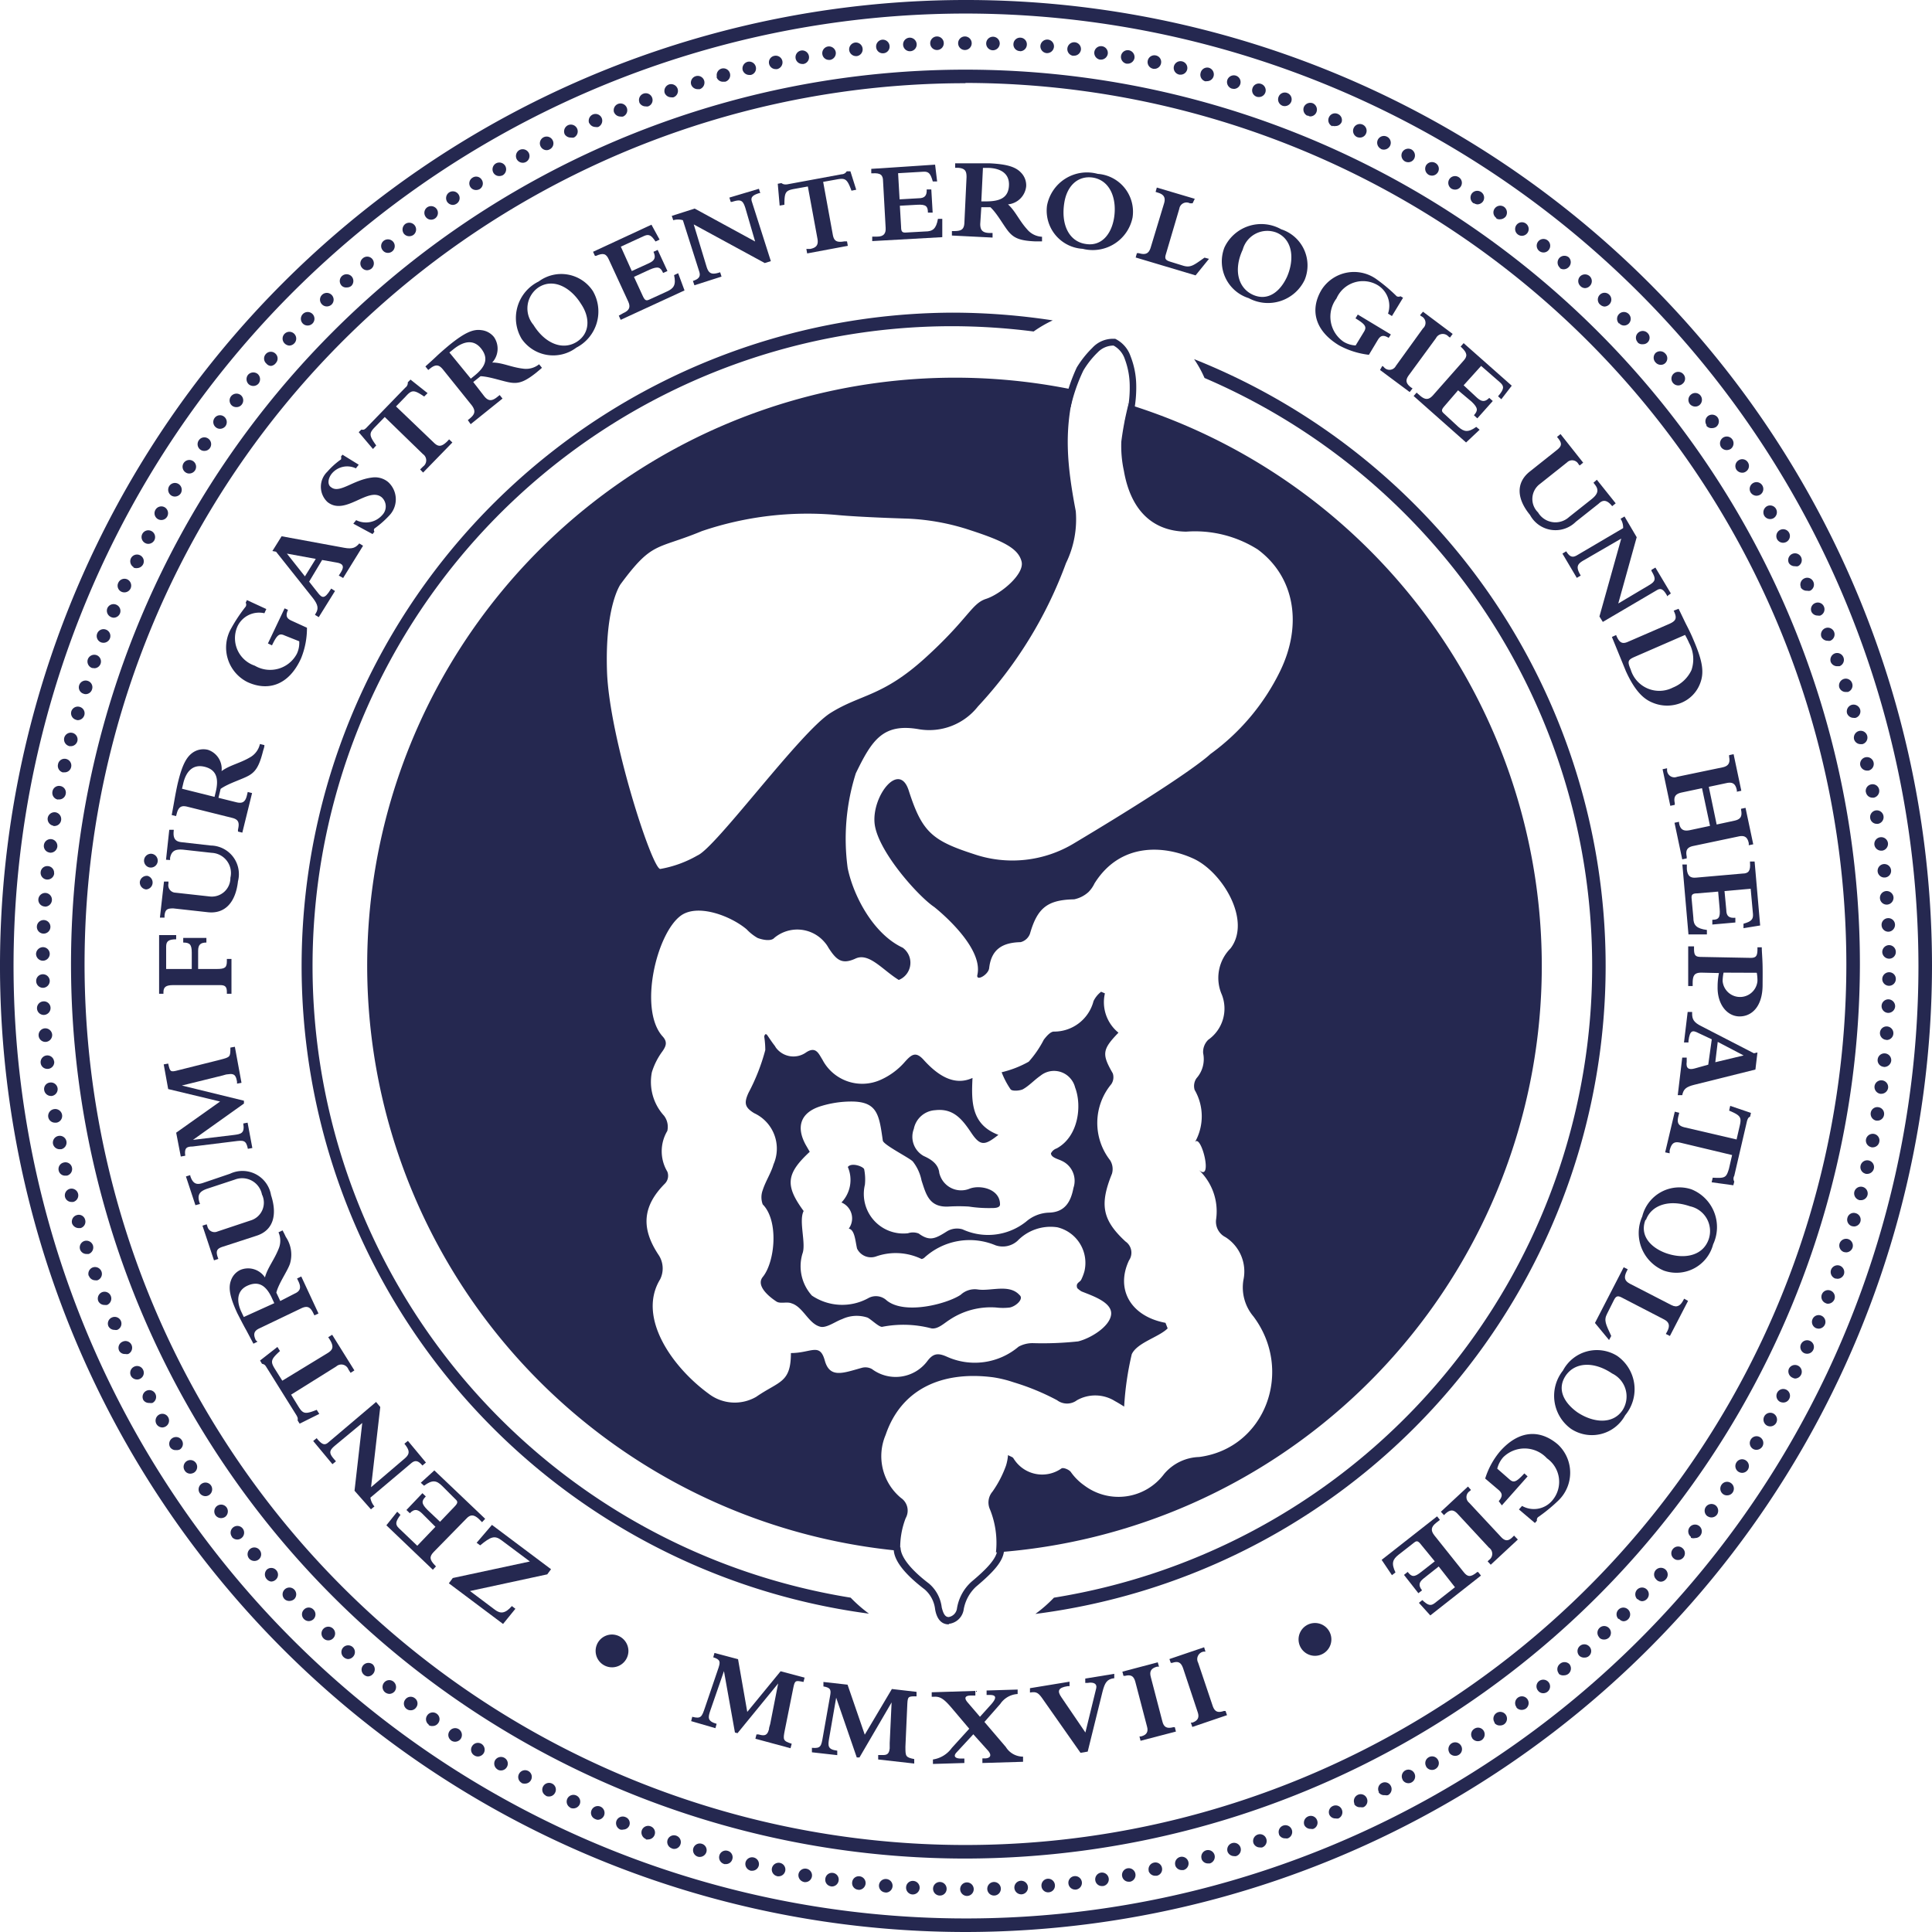 <svg xmlns="http://www.w3.org/2000/svg" viewBox="0 0 142.56 142.56">
  <defs>
    <style>
      .cls-1 {
        fill: #252850;
      }

      .cls-2 {
        isolation: isolate;
      }
    </style>
  </defs>
  <title>Logo_</title>
  <g id="Layer_2" data-name="Layer 2">
    <g id="Logo">
      <g>
        <g>
          <path class="cls-1" d="M62.77,117.89a47.21,47.21,0,0,1,7.5-93.82,47.93,47.93,0,0,1,6,.39,9,9,0,0,1,1.41-.82,49.12,49.12,0,0,0-7.43-.57,48.21,48.21,0,0,0-6.13,96A10.42,10.42,0,0,1,62.77,117.89Z"/>
          <path class="cls-1" d="M88.11,26.5a8.19,8.19,0,0,1,.77,1.39,47.21,47.21,0,0,1-11.11,90,10.42,10.42,0,0,1-1.37,1.2A48.2,48.2,0,0,0,88.11,26.5Z"/>
        </g>
        <path class="cls-1" d="M71.24,137.14a66,66,0,1,1,66-66A66.08,66.08,0,0,1,71.24,137.14Zm0-131a65,65,0,1,0,65,65A65.08,65.08,0,0,0,71.24,6.12Z"/>
        <path class="cls-1" d="M70.85,139.4a.5.5,0,0,1,.5-.5h0a.5.5,0,0,1,.5.5h0a.5.5,0,0,1-.5.5h0A.51.51,0,0,1,70.85,139.4Zm-1.51.47a.5.5,0,0,1-.49-.51h0a.5.5,0,0,1,.52-.49h0a.5.5,0,0,1,.48.52h0a.49.49,0,0,1-.5.48h0Zm3.51-.49a.5.5,0,0,1,.49-.51h0a.5.5,0,0,1,.51.48h0a.5.5,0,0,1-.48.52h0A.5.5,0,0,1,72.85,139.38Zm-5.52.41a.5.5,0,0,1-.47-.53h0a.49.49,0,0,1,.52-.47h0a.5.5,0,0,1,.48.53h0a.51.51,0,0,1-.5.47h0Zm7.52-.48a.5.5,0,0,1,.47-.53h0a.5.5,0,0,1,.53.47h0a.5.5,0,0,1-.47.53h0A.51.51,0,0,1,74.85,139.31Zm-9.53.33a.5.5,0,0,1-.46-.54h0a.5.5,0,0,1,.54-.45h0a.5.5,0,0,1,.46.54h0a.5.5,0,0,1-.5.46h0Zm11.53-.46a.5.5,0,0,1,.45-.55h0a.5.5,0,0,1,.54.46h0a.49.49,0,0,1-.45.54h0A.49.49,0,0,1,76.85,139.18Zm-13.53.26h0a.49.49,0,0,1-.44-.55h0a.49.49,0,0,1,.55-.44h0a.5.5,0,0,1,.44.55h0a.51.51,0,0,1-.5.45h0ZM78.84,139a.49.49,0,0,1,.43-.56h0a.5.5,0,0,1,.56.44h0a.5.5,0,0,1-.44.55h-.06A.5.5,0,0,1,78.84,139Zm-17.52.19a.49.49,0,0,1-.42-.56h0a.49.49,0,0,1,.56-.43h0a.49.49,0,0,1,.42.57h0a.5.5,0,0,1-.49.43h-.07Zm19.5-.44a.5.5,0,0,1,.42-.57h0a.5.5,0,0,1,.57.42h0a.5.5,0,0,1-.42.57h-.08A.49.49,0,0,1,80.82,138.74Zm-21.49.12h0a.51.51,0,0,1-.41-.58h0a.5.5,0,0,1,.58-.4h0a.5.5,0,0,1,.41.58h0a.5.5,0,0,1-.5.41h-.08Zm23.47-.43a.5.5,0,0,1,.4-.58h0a.5.5,0,0,1,.58.41h0a.5.5,0,0,1-.4.58h-.09A.49.49,0,0,1,82.8,138.43Zm-25.45,0h0a.5.5,0,0,1-.39-.59h0a.51.51,0,0,1,.59-.39h0a.5.5,0,0,1,.39.6h0a.5.5,0,0,1-.49.39h-.1Zm27.41-.41a.5.5,0,0,1,.39-.59h0a.49.49,0,0,1,.59.38h0a.49.49,0,0,1-.39.59h0l-.1,0h0A.51.51,0,0,1,84.76,138.07Zm-29.38,0a.51.51,0,0,1-.37-.6h0a.5.5,0,0,1,.6-.37h0a.5.5,0,0,1,.38.6h0a.5.5,0,0,1-.49.38h-.12Zm31.34-.41a.5.5,0,0,1,.37-.6h0a.5.5,0,0,1,.6.37h0a.5.5,0,0,1-.37.6h0l-.12,0h0A.5.5,0,0,1,86.72,137.64Zm-33.29-.08a.51.51,0,0,1-.35-.62h0a.49.49,0,0,1,.61-.35h0a.49.49,0,0,1,.35.61h0a.49.49,0,0,1-.48.37h-.13Zm35.23-.4a.5.5,0,0,1,.35-.61h0a.5.5,0,0,1,.61.35h0a.51.51,0,0,1-.35.62h-.13A.49.49,0,0,1,88.66,137.16ZM51.49,137a.5.5,0,0,1-.33-.62h0a.5.5,0,0,1,.62-.33h0a.49.49,0,0,1,.34.62h0a.51.51,0,0,1-.48.35h0A.39.39,0,0,1,51.49,137Zm39.09-.37a.5.5,0,0,1,.34-.63h0a.5.5,0,0,1,.62.34h0a.5.5,0,0,1-.33.62h0a.39.39,0,0,1-.15,0h0A.51.51,0,0,1,90.58,136.63Zm-41-.24h0a.5.5,0,0,1-.32-.63h0a.5.5,0,0,1,.63-.31h0a.5.5,0,0,1,.32.64h0a.49.49,0,0,1-.47.34h0A.41.41,0,0,1,49.57,136.39ZM92.49,136a.5.5,0,0,1,.32-.63h0a.49.49,0,0,1,.63.32h0a.5.5,0,0,1-.31.63h0a.47.47,0,0,1-.16,0h0A.5.5,0,0,1,92.49,136Zm-44.83-.3a.52.52,0,0,1-.3-.65h0a.5.5,0,0,1,.64-.29h0a.49.49,0,0,1,.3.64h0a.51.51,0,0,1-.47.33h0A.51.51,0,0,1,47.66,135.73Zm46.72-.35a.5.5,0,0,1,.3-.64h0a.5.5,0,0,1,.64.3h0a.5.5,0,0,1-.3.64h0a.47.47,0,0,1-.17,0h0A.5.5,0,0,1,94.38,135.38ZM45.77,135h0a.51.51,0,0,1-.28-.65h0a.5.5,0,0,1,.66-.27h0a.48.48,0,0,1,.28.64h0A.49.49,0,0,1,46,135h0A.43.43,0,0,1,45.77,135Zm50.48-.32a.5.5,0,0,1,.28-.65h0a.49.49,0,0,1,.65.27h0a.49.49,0,0,1-.27.65h0a.39.39,0,0,1-.18,0h0A.51.51,0,0,1,96.25,134.68Zm-52.34-.46h0a.49.49,0,0,1-.26-.65h0a.5.5,0,0,1,.66-.26h0a.51.51,0,0,1,.26.66h0a.51.51,0,0,1-.46.31h0A.49.49,0,0,1,43.91,134.22Zm54.19-.3a.49.49,0,0,1,.26-.66h0a.49.49,0,0,1,.65.26h0a.5.5,0,0,1-.25.66h0a.51.51,0,0,1-.2,0h0A.49.49,0,0,1,98.1,133.92Zm-56-.53a.5.5,0,0,1-.24-.66h0a.5.5,0,0,1,.67-.24h0a.5.5,0,0,1,.24.66h0a.52.52,0,0,1-.46.29h0A.54.54,0,0,1,42.07,133.39Zm57.85-.28a.5.5,0,0,1,.24-.67h0a.49.49,0,0,1,.66.24h0a.5.5,0,0,1-.24.67h0a.52.52,0,0,1-.21,0h0A.48.48,0,0,1,99.92,133.11Zm-59.66-.61a.49.49,0,0,1-.22-.67h0a.5.5,0,0,1,.67-.22h0a.49.49,0,0,1,.22.67h0a.49.49,0,0,1-.45.28h0A.46.46,0,0,1,40.26,132.5Zm61.46-.26a.49.49,0,0,1,.21-.67h0a.49.49,0,0,1,.67.22h0a.5.5,0,0,1-.21.67h0a.48.48,0,0,1-.23,0h0A.49.49,0,0,1,101.72,132.24Zm-63.25-.68h0a.49.49,0,0,1-.2-.67h0a.5.5,0,0,1,.68-.21h0a.49.49,0,0,1,.2.67h0a.49.49,0,0,1-.44.26h0A.53.53,0,0,1,38.47,131.56Zm65-.24a.5.5,0,0,1,.19-.68h0a.49.49,0,0,1,.67.2h0a.5.5,0,0,1-.2.68h0a.46.46,0,0,1-.23.06h0A.49.49,0,0,1,103.49,131.32Zm-66.78-.75h0a.51.51,0,0,1-.19-.68h0a.51.51,0,0,1,.69-.18h0a.49.49,0,0,1,.18.68h0a.5.5,0,0,1-.43.25h0A.48.48,0,0,1,36.71,130.57Zm68.52-.22a.49.49,0,0,1,.18-.68h0a.49.49,0,0,1,.68.18h0a.49.49,0,0,1-.18.68h0a.45.45,0,0,1-.25.07h0A.5.5,0,0,1,105.23,130.35ZM35,129.53a.49.49,0,0,1-.16-.69h0a.5.5,0,0,1,.69-.16h0a.51.51,0,0,1,.16.69h0a.52.52,0,0,1-.43.24h0A.5.5,0,0,1,35,129.53Zm71.95-.2a.51.51,0,0,1,.16-.69h0a.5.5,0,0,1,.69.16h0a.49.49,0,0,1-.16.69h0a.48.48,0,0,1-.26.07h0A.51.51,0,0,1,106.94,129.33Zm-73.65-.9a.49.49,0,0,1-.13-.69h0a.5.5,0,0,1,.69-.14h0a.51.51,0,0,1,.14.7h0a.52.52,0,0,1-.42.22h0A.51.51,0,0,1,33.29,128.43Zm75.34-.17a.49.49,0,0,1,.14-.69h0a.49.49,0,0,1,.69.13h0a.51.51,0,0,1-.14.7h0a.53.53,0,0,1-.27.08h0A.51.51,0,0,1,108.63,128.26Zm-77-1h0a.49.49,0,0,1-.11-.69h0a.49.49,0,0,1,.69-.12h0a.49.49,0,0,1,.12.69h0a.5.5,0,0,1-.41.22h0A.46.46,0,0,1,31.63,127.29Zm78.65-.15a.5.5,0,0,1,.12-.7h0a.5.5,0,0,1,.7.12h0a.51.51,0,0,1-.12.7h0a.52.52,0,0,1-.29.09h0A.49.49,0,0,1,110.28,127.14ZM30,126.1a.49.49,0,0,1-.09-.7h0a.49.49,0,0,1,.7-.09h0a.48.48,0,0,1,.09.69h0a.48.48,0,0,1-.4.2h0A.49.49,0,0,1,30,126.1Zm81.9-.13a.5.5,0,0,1,.1-.7h0a.5.5,0,0,1,.7.1h0a.51.51,0,0,1-.1.7h0a.57.57,0,0,1-.3.1h0A.51.51,0,0,1,111.9,126Zm-83.49-1.1a.51.51,0,0,1-.07-.71h0a.49.49,0,0,1,.7-.07h0a.52.52,0,0,1,.08.71h0a.52.52,0,0,1-.39.19h0A.56.56,0,0,1,28.41,124.87Zm85.08-.12a.49.49,0,0,1,.07-.7h0a.51.51,0,0,1,.71.08h0a.5.5,0,0,1-.08.7h0a.51.51,0,0,1-.31.11h0A.47.47,0,0,1,113.49,124.75Zm-86.63-1.17h0a.49.49,0,0,1-.06-.7h0a.51.51,0,0,1,.71-.06h0a.51.51,0,0,1,0,.71h0a.49.49,0,0,1-.38.17h0A.49.49,0,0,1,26.86,123.58Zm88.17-.09a.5.5,0,0,1,.06-.7h0a.51.51,0,0,1,.71,0h0a.51.51,0,0,1-.06.71h0a.52.52,0,0,1-.33.12h0A.49.49,0,0,1,115,123.49Zm-89.69-1.23a.5.5,0,0,1,0-.71h0a.5.5,0,0,1,.7,0h0a.5.5,0,0,1,0,.71h0a.5.5,0,0,1-.37.16h0A.54.54,0,0,1,25.34,122.26Zm91.21-.07a.5.5,0,0,1,0-.71h0a.5.5,0,0,1,.71,0h0a.48.48,0,0,1,0,.7h0a.46.46,0,0,1-.33.13h0A.52.52,0,0,1,116.55,122.19Zm-92.68-1.3a.5.5,0,0,1,0-.71h0a.5.5,0,0,1,.71,0h0a.5.5,0,0,1,0,.71h0a.49.49,0,0,1-.36.15h0A.48.48,0,0,1,23.87,120.89Zm94.15-.06a.49.49,0,0,1,0-.7h0a.49.49,0,0,1,.7,0h0a.5.5,0,0,1,0,.71h0a.52.52,0,0,1-.35.14h0A.48.48,0,0,1,118,120.83Zm-95.59-1.36h0a.49.49,0,0,1,0-.7h0a.48.48,0,0,1,.7,0h0a.5.5,0,0,1,0,.71h0a.54.54,0,0,1-.35.14h0A.51.51,0,0,1,22.43,119.47Zm97,0a.49.49,0,0,1,0-.7h0a.5.5,0,0,1,.71,0h0a.5.5,0,0,1,0,.71h0a.49.49,0,0,1-.35.15h0A.47.47,0,0,1,119.46,119.44ZM21,118a.5.5,0,0,1,0-.71h0a.5.5,0,0,1,.71,0h0a.5.5,0,0,1,0,.71h0a.55.55,0,0,1-.34.13h0A.49.49,0,0,1,21,118Zm99.81,0a.51.51,0,0,1,0-.71h0a.5.5,0,0,1,.71,0h0a.5.5,0,0,1,0,.7h0a.5.5,0,0,1-.37.16h0A.5.5,0,0,1,120.85,118ZM19.69,116.53a.51.51,0,0,1,0-.71h0a.49.49,0,0,1,.7.05h0a.49.49,0,0,1-.05.7h0a.51.51,0,0,1-.33.13h0A.51.51,0,0,1,19.69,116.53Zm102.51,0a.49.49,0,0,1,0-.7h0a.51.51,0,0,1,.71,0h0a.5.5,0,0,1,0,.71h0a.48.48,0,0,1-.37.17h0A.46.46,0,0,1,122.2,116.53ZM18.38,115a.5.5,0,0,1,.07-.7h0a.49.49,0,0,1,.7.07h0a.49.49,0,0,1-.06.7h0a.5.5,0,0,1-.32.11h0A.51.51,0,0,1,18.38,115Zm105.13,0a.49.49,0,0,1-.07-.7h0a.49.49,0,0,1,.7-.07h0a.49.49,0,0,1,.07.7h0a.5.5,0,0,1-.39.18h0A.45.45,0,0,1,123.51,115Zm-106.39-1.6a.5.5,0,0,1,.09-.7h0a.5.5,0,0,1,.7.09h0a.5.5,0,0,1-.09.7h0a.5.5,0,0,1-.3.11h0A.51.51,0,0,1,17.12,113.42Zm107.65,0a.51.51,0,0,1-.09-.71h0a.5.5,0,0,1,.7-.09h0a.5.5,0,0,1,.09.7h0a.48.48,0,0,1-.39.19h0A.5.5,0,0,1,124.77,113.47ZM15.91,111.82h0a.5.5,0,0,1,.11-.7h0a.5.5,0,0,1,.7.11h0a.51.51,0,0,1-.11.7h0a.55.55,0,0,1-.3.09h0A.51.51,0,0,1,15.91,111.82Zm110.08.06a.5.5,0,0,1-.11-.7h0a.51.51,0,0,1,.7-.11h0a.51.51,0,0,1,.11.7h0a.51.51,0,0,1-.41.2h0A.52.52,0,0,1,126,111.88Zm-111.25-1.7h0a.5.5,0,0,1,.13-.69h0a.5.5,0,0,1,.7.12h0a.51.51,0,0,1-.13.7h0a.51.51,0,0,1-.28.09h0A.52.52,0,0,1,14.74,110.18Zm112.42.08a.5.5,0,0,1-.13-.7h0a.49.49,0,0,1,.69-.13h0a.5.5,0,0,1,.13.7h0a.49.49,0,0,1-.41.21h0A.46.46,0,0,1,127.16,110.26ZM13.63,108.51h0a.5.5,0,0,1,.14-.69h0a.5.5,0,0,1,.7.15h0a.5.5,0,0,1-.15.69h0a.56.56,0,0,1-.27.08h0A.48.48,0,0,1,13.63,108.51Zm114.65.09a.5.5,0,0,1-.15-.69h0a.49.49,0,0,1,.69-.15h0a.5.5,0,0,1,.15.69h0a.51.51,0,0,1-.42.23h0A.53.53,0,0,1,128.28,108.6ZM12.56,106.8h0a.5.5,0,0,1,.17-.69h0a.5.5,0,0,1,.69.17h0a.49.49,0,0,1-.16.68h0A.54.54,0,0,1,13,107h0A.49.49,0,0,1,12.56,106.8Zm116.79.11a.5.5,0,0,1-.16-.69h0a.49.49,0,0,1,.68-.17h0a.5.5,0,0,1,.17.69h0a.52.52,0,0,1-.43.24h0A.48.48,0,0,1,129.35,106.91ZM11.54,105.07h0a.51.51,0,0,1,.19-.68h0a.49.49,0,0,1,.68.19h0a.5.5,0,0,1-.19.68h0a.51.51,0,0,1-.24.07h0A.51.51,0,0,1,11.54,105.07Zm118.84.12a.51.51,0,0,1-.19-.69h0a.5.5,0,0,1,.68-.19h0a.51.51,0,0,1,.19.69h0a.5.5,0,0,1-.44.25h0A.53.53,0,0,1,130.38,105.19Zm-119.8-1.88a.5.5,0,0,1,.21-.68h0a.5.5,0,0,1,.67.21h0a.5.5,0,0,1-.21.68h0a.59.59,0,0,1-.23,0h0A.49.49,0,0,1,10.58,103.31Zm120.77.13a.5.5,0,0,1-.21-.68h0a.5.5,0,0,1,.68-.21h0a.5.5,0,0,1,.2.68h0a.48.48,0,0,1-.44.26h0A.59.59,0,0,1,131.35,103.44ZM9.66,101.52h0a.5.5,0,0,1,.23-.67h0a.49.49,0,0,1,.67.23h0a.49.49,0,0,1-.23.66h0a.42.42,0,0,1-.22.05h0A.51.51,0,0,1,9.66,101.52Zm122.61.14A.51.51,0,0,1,132,101h0a.5.5,0,0,1,.67-.23h0a.5.5,0,0,1,.23.67h0a.51.51,0,0,1-.45.28h0A.59.59,0,0,1,132.27,101.66ZM8.81,99.7A.49.49,0,0,1,9.05,99h0a.49.49,0,0,1,.66.25h0a.51.51,0,0,1-.25.66h0a.52.52,0,0,1-.21,0h0A.48.48,0,0,1,8.81,99.7Zm124.33.15a.5.5,0,0,1-.25-.66h0a.5.5,0,0,1,.66-.25h0a.49.49,0,0,1,.25.66h0a.49.49,0,0,1-.46.29h0A.51.51,0,0,1,133.14,99.85ZM8,97.86a.49.49,0,0,1,.27-.65h0a.5.5,0,0,1,.65.26h0a.5.5,0,0,1-.27.66h0a.43.43,0,0,1-.19,0h0A.5.5,0,0,1,8,97.86ZM134,98a.5.5,0,0,1-.26-.65h0a.49.49,0,0,1,.65-.27h0a.5.5,0,0,1,.27.65h0a.51.51,0,0,1-.46.31h0A.71.71,0,0,1,134,98ZM7.25,96h0a.51.51,0,0,1,.28-.65h0a.5.5,0,0,1,.65.29h0a.51.51,0,0,1-.28.65h0a.62.62,0,0,1-.18,0h0A.5.5,0,0,1,7.25,96Zm127.47.16a.5.5,0,0,1-.29-.64h0a.49.49,0,0,1,.64-.29h0a.5.5,0,0,1,.29.64h0a.52.52,0,0,1-.47.33h0A.33.33,0,0,1,134.72,96.16Zm-128.17-2h0a.5.5,0,0,1,.3-.64h0a.51.51,0,0,1,.64.31h0a.5.5,0,0,1-.3.64h0a.51.51,0,0,1-.17,0H7A.5.5,0,0,1,6.55,94.11Zm128.87.18a.51.51,0,0,1-.31-.64h0a.51.51,0,0,1,.64-.31h0a.51.51,0,0,1,.31.64h0a.51.51,0,0,1-.47.33h0ZM5.91,92.2h0a.5.5,0,0,1,.32-.63h0a.51.51,0,0,1,.63.33h0a.51.51,0,0,1-.32.63h0l-.16,0h0A.5.5,0,0,1,5.91,92.2Zm130.16.19a.51.51,0,0,1-.33-.63h0a.51.51,0,0,1,.63-.33h0a.51.51,0,0,1,.33.63h0a.51.51,0,0,1-.48.35h0ZM5.32,90.28a.5.5,0,0,1,.35-.62h0a.48.48,0,0,1,.61.34h0a.49.49,0,0,1-.34.62h0l-.13,0h0A.53.53,0,0,1,5.32,90.28Zm131.34.2a.5.5,0,0,1-.34-.62h0a.48.48,0,0,1,.61-.34h0a.5.5,0,0,1,.35.61h0a.5.5,0,0,1-.48.37h0ZM4.8,88.33a.5.5,0,0,1,.36-.61h0a.5.5,0,0,1,.6.36h0a.5.5,0,0,1-.36.61h0l-.12,0h0A.49.49,0,0,1,4.8,88.33Zm132.39.22a.51.51,0,0,1-.36-.61h0a.5.5,0,0,1,.61-.36h0a.5.5,0,0,1,.36.61h0a.5.5,0,0,1-.48.37h-.13ZM4.33,86.37h0a.49.49,0,0,1,.38-.59h0a.49.49,0,0,1,.6.37h0a.5.5,0,0,1-.38.6H4.81A.48.48,0,0,1,4.33,86.37Zm133.34.24a.5.5,0,0,1-.38-.6h0a.5.5,0,0,1,.6-.38h0a.5.5,0,0,1,.38.6h0a.51.51,0,0,1-.49.39h-.11ZM3.91,84.4a.5.5,0,0,1,.4-.58h0a.5.5,0,0,1,.59.39h0a.5.5,0,0,1-.39.59H4.4A.5.5,0,0,1,3.91,84.4Zm134.18.25a.5.5,0,0,1-.4-.58h0a.51.51,0,0,1,.59-.4h0a.49.49,0,0,1,.39.59h0a.49.49,0,0,1-.49.4h-.09ZM3.56,82.42A.51.51,0,0,1,4,81.84H4a.51.51,0,0,1,.58.42h0a.5.5,0,0,1-.42.58H4.05A.5.5,0,0,1,3.56,82.42Zm134.89.27a.51.51,0,0,1-.41-.58h0a.49.49,0,0,1,.57-.41h0a.49.49,0,0,1,.41.57h0a.49.49,0,0,1-.49.42h-.08ZM3.26,80.43h0a.48.48,0,0,1,.42-.55h0a.5.5,0,0,1,.57.42h0a.51.51,0,0,1-.43.57H3.76A.51.51,0,0,1,3.26,80.43Zm135.49.28a.51.51,0,0,1-.43-.56h0a.5.5,0,0,1,.57-.43h0a.5.5,0,0,1,.43.56h0a.51.51,0,0,1-.5.43h-.07ZM3,78.43H3a.5.5,0,0,1,.44-.55h0a.5.5,0,0,1,.55.44H4a.5.5,0,0,1-.44.55H3.52A.49.49,0,0,1,3,78.43Zm136,.29a.49.49,0,0,1-.45-.54h0a.5.5,0,0,1,.55-.45h0a.5.5,0,0,1,.45.55h0a.52.52,0,0,1-.5.45H139ZM2.85,76.42h0a.5.5,0,0,1,.46-.54h0a.51.51,0,0,1,.54.47h0a.51.51,0,0,1-.47.53h0A.5.5,0,0,1,2.85,76.42Zm136.34.31a.5.5,0,0,1-.47-.53h0a.49.49,0,0,1,.53-.46h0a.5.5,0,0,1,.46.53h0a.5.5,0,0,1-.5.47h0ZM2.73,74.41a.5.5,0,0,1,.48-.52h0a.49.49,0,0,1,.52.47h0a.51.51,0,0,1-.48.53h0A.5.5,0,0,1,2.73,74.41Zm136.59.33a.5.5,0,0,1-.48-.52h0a.5.5,0,0,1,.52-.48h0a.51.51,0,0,1,.48.52h0a.51.51,0,0,1-.5.48h0ZM2.67,72.4h0a.49.49,0,0,1,.49-.51h0a.5.5,0,0,1,.51.49h0a.51.51,0,0,1-.49.51h0A.5.5,0,0,1,2.67,72.4Zm136.72.34a.5.5,0,0,1-.5-.51h0a.51.51,0,0,1,.51-.49h0a.49.49,0,0,1,.49.51h0a.5.5,0,0,1-.5.49ZM3.16,70.89a.51.51,0,0,1-.5-.51h0a.52.52,0,0,1,.51-.49h0a.5.5,0,0,1,.5.51h0a.51.51,0,0,1-.5.49h0Zm135.73-.64h0a.51.51,0,0,1,.5-.51h0a.5.5,0,0,1,.5.49h0a.49.49,0,0,1-.49.51h0A.51.51,0,0,1,138.89,70.25ZM3.2,68.89a.5.5,0,0,1-.48-.52h0a.5.5,0,0,1,.52-.48h0a.5.5,0,0,1,.48.52h0a.5.5,0,0,1-.5.48h0Zm135.64-.62a.49.49,0,0,1,.47-.52h0a.49.49,0,0,1,.52.47h0a.51.51,0,0,1-.47.53h0A.5.5,0,0,1,138.84,68.27ZM3.3,66.89a.5.5,0,0,1-.47-.53h0a.51.51,0,0,1,.54-.47h0a.5.5,0,0,1,.46.54h0a.51.51,0,0,1-.5.47h0Zm135.42-.6a.5.5,0,0,1,.46-.54h0a.51.51,0,0,1,.54.46h0a.51.51,0,0,1-.47.54h0A.5.5,0,0,1,138.72,66.29ZM3.45,64.9A.5.5,0,0,1,3,64.35H3a.49.49,0,0,1,.54-.44h0a.49.49,0,0,1,.45.54H4a.5.5,0,0,1-.5.45h0Zm135.1-.59a.5.5,0,0,1,.44-.55h0a.5.5,0,0,1,.55.45h0a.49.49,0,0,1-.45.54H139A.5.5,0,0,1,138.55,64.31ZM3.67,62.91a.49.49,0,0,1-.43-.56h0a.5.5,0,0,1,.56-.43h0a.51.51,0,0,1,.43.56h0a.51.51,0,0,1-.5.44H3.67Zm134.64-.57a.5.5,0,0,1,.43-.56h0a.5.5,0,0,1,.57.43h0a.51.51,0,0,1-.43.56h-.07A.51.51,0,0,1,138.31,62.34ZM3.94,60.93a.51.51,0,0,1-.42-.57h0a.51.51,0,0,1,.58-.42h0a.51.51,0,0,1,.41.58h0a.5.5,0,0,1-.49.43H3.94ZM138,60.37a.5.5,0,0,1,.41-.57h0a.5.5,0,0,1,.57.41h0a.5.5,0,0,1-.41.58h-.08A.49.49,0,0,1,138,60.37ZM4.27,59a.5.5,0,0,1-.4-.59h0A.49.49,0,0,1,4.45,58h0a.49.49,0,0,1,.4.58h0a.49.49,0,0,1-.49.41H4.27Zm133.41-.54a.49.49,0,0,1,.39-.58h0a.49.49,0,0,1,.59.39h0a.51.51,0,0,1-.4.59h-.09A.49.49,0,0,1,137.68,58.42ZM4.66,57a.5.5,0,0,1-.38-.6h0A.49.49,0,0,1,4.87,56h0a.5.5,0,0,1,.38.6h0a.49.49,0,0,1-.48.39H4.66Zm132.61-.52a.5.5,0,0,1,.38-.6h0a.5.5,0,0,1,.6.38h0a.5.5,0,0,1-.38.6h-.11A.51.51,0,0,1,137.27,56.48ZM5.1,55.05a.51.51,0,0,1-.36-.61h0a.5.5,0,0,1,.61-.36h0a.5.5,0,0,1,.36.6h0a.5.5,0,0,1-.48.38H5.1Zm131.71-.5a.51.51,0,0,1,.36-.61h0a.5.5,0,0,1,.61.36h0a.5.5,0,0,1-.36.61h-.12A.5.5,0,0,1,136.81,54.55ZM5.61,53.11a.5.5,0,0,1-.35-.61h0a.5.5,0,0,1,.62-.34h0a.49.49,0,0,1,.34.62h0a.51.51,0,0,1-.49.36h0A.3.3,0,0,1,5.61,53.11Zm130.68-.48a.51.51,0,0,1,.35-.62h0a.51.51,0,0,1,.62.35h0a.5.5,0,0,1-.34.61h0a.36.36,0,0,1-.14,0h0A.51.51,0,0,1,136.29,52.63ZM6.17,51.19a.49.49,0,0,1-.33-.62h0a.5.5,0,0,1,.63-.33h0a.49.49,0,0,1,.32.63h0a.49.49,0,0,1-.47.35h0A.4.4,0,0,1,6.17,51.19Zm129.55-.46a.51.51,0,0,1,.33-.63h0a.49.49,0,0,1,.62.33h0a.5.5,0,0,1-.32.63h0l-.15,0h0A.5.5,0,0,1,135.72,50.73ZM6.79,49.29a.51.51,0,0,1-.31-.64h0a.51.51,0,0,1,.64-.31h0a.5.5,0,0,1,.3.64h0a.5.5,0,0,1-.47.33H7Zm128.3-.44a.51.51,0,0,1,.31-.64h0a.5.5,0,0,1,.63.31h0a.5.5,0,0,1-.3.64h0l-.17,0h0A.51.51,0,0,1,135.09,48.85ZM7.46,47.4a.5.5,0,0,1-.29-.65h0a.5.5,0,0,1,.65-.29h0a.5.5,0,0,1,.29.65h0a.51.51,0,0,1-.47.32h0A.57.57,0,0,1,7.46,47.4ZM134.4,47a.51.51,0,0,1,.29-.65h0a.5.5,0,0,1,.65.29h0a.5.5,0,0,1-.29.64h0a.39.39,0,0,1-.18,0h0A.51.51,0,0,1,134.4,47ZM8.19,45.53a.51.51,0,0,1-.27-.65h0a.5.5,0,0,1,.66-.26h0a.5.5,0,0,1,.27.65h0a.51.51,0,0,1-.46.31h0A.48.48,0,0,1,8.19,45.53Zm125.48-.38a.49.49,0,0,1,.27-.65h0a.49.49,0,0,1,.65.27h0a.5.5,0,0,1-.27.65h0a.43.43,0,0,1-.19,0h0A.5.5,0,0,1,133.67,45.15ZM9,43.68A.49.49,0,0,1,8.73,43h0a.5.5,0,0,1,.66-.25h0a.51.51,0,0,1,.25.66h0a.5.5,0,0,1-.46.3h0A.53.53,0,0,1,9,43.68Zm123.89-.34a.5.5,0,0,1,.25-.66h0a.49.49,0,0,1,.66.24h0a.5.5,0,0,1-.24.67h0a.52.52,0,0,1-.21,0h0A.52.52,0,0,1,132.87,43.34Zm-123-1.47a.51.51,0,0,1-.23-.67h0a.5.5,0,0,1,.67-.23h0a.5.5,0,0,1,.23.67h0a.52.52,0,0,1-.45.28h0A.54.54,0,0,1,9.82,41.87ZM132,41.55a.5.5,0,0,1,.23-.67h0a.5.5,0,0,1,.67.23h0a.5.5,0,0,1-.23.67h0a.59.59,0,0,1-.22,0h0A.51.51,0,0,1,132,41.55ZM10.71,40.07a.5.5,0,0,1-.21-.67h0a.5.5,0,0,1,.68-.21h0a.5.5,0,0,1,.21.67h0a.51.51,0,0,1-.45.27h0A.46.46,0,0,1,10.71,40.07Zm120.42-.28a.51.51,0,0,1,.21-.68h0a.5.5,0,0,1,.68.21h0a.5.5,0,0,1-.21.67h0a.53.53,0,0,1-.24.06h0A.51.51,0,0,1,131.13,39.79ZM11.66,38.31a.5.5,0,0,1-.19-.69h0a.5.5,0,0,1,.68-.19h0a.51.51,0,0,1,.19.68h0a.49.49,0,0,1-.44.26h0A.5.5,0,0,1,11.66,38.31Zm118.52-.26a.52.52,0,0,1,.19-.69h0a.5.5,0,0,1,.68.19h0a.51.51,0,0,1-.19.69h0a.5.5,0,0,1-.24.06h0A.5.5,0,0,1,130.18,38.05ZM12.65,36.57a.51.51,0,0,1-.17-.69h0a.5.5,0,0,1,.69-.17h0a.51.51,0,0,1,.17.69h0a.52.52,0,0,1-.43.24h0A.48.48,0,0,1,12.65,36.57Zm116.53-.23a.5.5,0,0,1,.17-.69h0a.5.5,0,0,1,.69.17h0a.5.5,0,0,1-.17.69h0a.59.59,0,0,1-.26.07h0A.52.52,0,0,1,129.18,36.34ZM13.7,34.86a.5.5,0,0,1-.15-.69h0a.5.5,0,0,1,.69-.15h0a.5.5,0,0,1,.15.69h0a.51.51,0,0,1-.42.23h0A.45.45,0,0,1,13.7,34.86Zm114.43-.2a.5.5,0,0,1,.15-.69h0a.49.49,0,0,1,.69.14h0a.49.49,0,0,1-.15.69h0a.43.43,0,0,1-.27.08h0A.52.52,0,0,1,128.13,34.66ZM14.8,33.19a.5.5,0,0,1-.13-.7h0a.49.49,0,0,1,.69-.13h0a.5.5,0,0,1,.13.7h0a.49.49,0,0,1-.41.21h0A.46.46,0,0,1,14.8,33.19ZM127,33a.52.52,0,0,1,.13-.7h0a.5.5,0,0,1,.7.13h0a.51.51,0,0,1-.13.7h0a.6.6,0,0,1-.28.08h0A.51.51,0,0,1,127,33ZM15.94,31.54a.5.5,0,0,1-.11-.69h0a.49.49,0,0,1,.7-.11h0a.51.51,0,0,1,.11.7h0a.51.51,0,0,1-.41.2h0A.46.46,0,0,1,15.94,31.54Zm110-.15a.5.5,0,0,1,.1-.7h0a.51.51,0,0,1,.7.11h0a.51.51,0,0,1-.11.7h0a.55.55,0,0,1-.3.09h0A.49.49,0,0,1,125.89,31.39ZM17.13,29.94a.5.5,0,0,1-.08-.7h0a.51.51,0,0,1,.71-.09h0a.5.5,0,0,1,.08.7h0a.48.48,0,0,1-.39.19h0A.5.5,0,0,1,17.13,29.94Zm107.56-.13a.5.5,0,0,1,.09-.7h0a.49.49,0,0,1,.7.08h0a.51.51,0,0,1-.09.71h0a.49.49,0,0,1-.3.1h0A.53.53,0,0,1,124.69,29.81ZM18.37,28.37a.52.52,0,0,1-.07-.71h0a.52.52,0,0,1,.71-.07h0a.52.52,0,0,1,.07.71h0a.51.51,0,0,1-.39.18h0A.54.54,0,0,1,18.37,28.37Zm105.08-.11h0a.5.5,0,0,1,.07-.71h0a.5.5,0,0,1,.7.07h0a.48.48,0,0,1-.07.7h0a.47.47,0,0,1-.31.12h0A.5.5,0,0,1,123.45,28.26ZM19.66,26.83a.49.49,0,0,1-.05-.7h0a.49.49,0,0,1,.7-.05h0a.49.49,0,0,1,.05.7h0A.52.52,0,0,1,20,27h0A.45.45,0,0,1,19.66,26.83Zm102.51-.08a.5.5,0,0,1,0-.71h0a.51.51,0,0,1,.71.05h0a.49.49,0,0,1,0,.7h0a.46.46,0,0,1-.33.13h0A.5.5,0,0,1,122.17,26.75ZM21,25.34a.5.5,0,0,1,0-.71h0a.5.5,0,0,1,.71,0h0a.5.5,0,0,1,0,.71h0a.52.52,0,0,1-.37.16h0A.55.55,0,0,1,21,25.34Zm99.86-.07a.49.49,0,0,1,0-.7h0a.5.5,0,0,1,.71,0h0a.48.48,0,0,1,0,.7h0a.48.48,0,0,1-.34.13h0A.48.48,0,0,1,120.84,25.27ZM22.35,23.88a.5.5,0,0,1,0-.71h0a.5.5,0,0,1,.71,0h0a.5.5,0,0,1,0,.7h0a.51.51,0,0,1-.36.15h0A.49.49,0,0,1,22.35,23.88Zm97.12,0a.5.5,0,0,1,0-.71h0a.5.5,0,0,1,.71,0h0a.5.5,0,0,1,0,.71h0a.5.5,0,0,1-.35.14h0A.47.47,0,0,1,119.47,23.84ZM23.76,22.46a.49.49,0,0,1,0-.7h0a.5.5,0,0,1,.71,0h0a.5.5,0,0,1,0,.71h0a.51.51,0,0,1-.34.14h0A.49.49,0,0,1,23.76,22.46Zm94.29,0a.5.5,0,0,1,0-.71h0a.49.49,0,0,1,.7,0h0a.5.5,0,0,1,0,.71h0a.52.52,0,0,1-.36.16h0A.52.52,0,0,1,118.05,22.45ZM25.22,21.09a.5.5,0,0,1,0-.71h0a.51.51,0,0,1,.71,0h0a.51.51,0,0,1,0,.71h0a.5.5,0,0,1-.33.12h0A.47.47,0,0,1,25.22,21.09Zm91.38,0a.5.5,0,0,1,0-.7h0a.51.51,0,0,1,.71,0h0a.5.5,0,0,1,0,.71h0a.5.5,0,0,1-.37.16h0A.5.5,0,0,1,116.6,21.09ZM26.71,19.76a.49.49,0,0,1,.06-.7h0a.49.49,0,0,1,.7.05h0a.51.51,0,0,1-.06.71h0a.54.54,0,0,1-.33.12h0A.49.49,0,0,1,26.71,19.76Zm88.4,0a.51.51,0,0,1-.06-.71h0a.51.51,0,0,1,.71-.06h0a.51.51,0,0,1,0,.71h0a.52.52,0,0,1-.38.17h0A.48.48,0,0,1,115.11,19.79ZM28.24,18.47a.49.49,0,0,1,.07-.7h0a.51.51,0,0,1,.71.08h0a.5.5,0,0,1-.08.7h0a.51.51,0,0,1-.31.11h0A.48.48,0,0,1,28.24,18.47Zm85.34.05a.5.5,0,0,1-.08-.7h0a.5.5,0,0,1,.7-.08h0a.5.5,0,0,1,.08.7h0a.48.48,0,0,1-.39.19h0A.51.51,0,0,1,113.58,18.52ZM29.8,17.24a.52.52,0,0,1,.1-.71h0a.51.51,0,0,1,.7.1h0a.5.5,0,0,1-.09.7h0a.52.52,0,0,1-.31.1h0A.5.5,0,0,1,29.8,17.24ZM112,17.3h0a.5.5,0,0,1-.1-.7h0a.5.5,0,0,1,.7-.1h0a.5.5,0,0,1,.1.7h0a.51.51,0,0,1-.4.2h0A.49.49,0,0,1,112,17.3ZM31.41,16a.5.5,0,0,1,.11-.7h0a.51.51,0,0,1,.7.12h0a.5.5,0,0,1-.12.7h0a.5.5,0,0,1-.29.09h0A.48.48,0,0,1,31.41,16Zm79,.08h0a.49.49,0,0,1-.12-.69h0a.5.5,0,0,1,.7-.12h0a.52.52,0,0,1,.12.7h0a.54.54,0,0,1-.41.21h0A.46.46,0,0,1,110.41,16.12ZM33,14.9a.51.51,0,0,1,.14-.7h0a.5.5,0,0,1,.69.14h0a.49.49,0,0,1-.14.69h0a.51.51,0,0,1-.28.09h0A.52.52,0,0,1,33,14.9Zm75.73.1h0a.51.51,0,0,1-.14-.7h0a.5.5,0,0,1,.7-.13h0a.5.5,0,0,1,.14.69h0a.52.52,0,0,1-.42.22h0A.57.57,0,0,1,108.77,15ZM34.71,13.8a.49.49,0,0,1,.16-.69h0a.48.48,0,0,1,.68.16h0a.49.49,0,0,1-.15.68h0a.54.54,0,0,1-.27.07h0A.49.49,0,0,1,34.71,13.8Zm72.39.12a.51.51,0,0,1-.16-.69h0a.5.5,0,0,1,.69-.16h0a.49.49,0,0,1,.16.69h0a.49.49,0,0,1-.42.23h0A.54.54,0,0,1,107.1,13.92ZM36.41,12.75a.51.51,0,0,1,.18-.69h0a.51.51,0,0,1,.69.18h0a.51.51,0,0,1-.18.69h0a.57.57,0,0,1-.25.06h0A.49.49,0,0,1,36.41,12.75Zm69,.14h0a.51.51,0,0,1-.18-.69h0a.51.51,0,0,1,.69-.17h0a.49.49,0,0,1,.18.68h0a.51.51,0,0,1-.43.25h0A.59.59,0,0,1,105.4,12.89ZM38.13,11.75a.51.51,0,0,1,.2-.68h0a.51.51,0,0,1,.68.2h0a.5.5,0,0,1-.2.68h0a.48.48,0,0,1-.24.06h0A.51.51,0,0,1,38.13,11.75Zm65.54.16h0a.51.51,0,0,1-.2-.68h0a.51.51,0,0,1,.68-.2h0a.51.51,0,0,1,.2.68h0a.49.49,0,0,1-.44.26h0A.53.53,0,0,1,103.67,11.91ZM39.89,10.8a.5.5,0,0,1,.22-.67h0a.5.5,0,0,1,.67.22h0a.49.49,0,0,1-.22.67h0a.46.46,0,0,1-.22.06h0A.5.5,0,0,1,39.89,10.8Zm62,.18a.51.51,0,0,1-.22-.67h0a.5.5,0,0,1,.68-.22h0a.5.5,0,0,1,.22.67h0a.52.52,0,0,1-.45.28h0A.49.49,0,0,1,101.91,11ZM41.67,9.91a.51.51,0,0,1,.24-.67h0a.51.51,0,0,1,.67.24h0a.5.5,0,0,1-.24.67h0a.54.54,0,0,1-.21,0h0A.52.52,0,0,1,41.67,9.91Zm58.46.2a.5.5,0,0,1-.24-.67h0a.5.5,0,0,1,.67-.24h0a.5.5,0,0,1,.23.67h0a.48.48,0,0,1-.45.28h0A.52.52,0,0,1,100.13,10.11Zm-56.65-1a.51.51,0,0,1,.26-.66h0a.5.5,0,0,1,.66.26h0a.51.51,0,0,1-.26.66h0a.49.49,0,0,1-.2,0h0A.5.5,0,0,1,43.48,9.07Zm54.84.21h0a.49.49,0,0,1-.26-.66h0a.49.49,0,0,1,.66-.25h0A.49.49,0,0,1,99,9h0a.49.49,0,0,1-.45.3h0A.45.45,0,0,1,98.32,9.28Zm-53-1a.5.5,0,0,1,.28-.65h0a.5.5,0,0,1,.65.28h0a.5.5,0,0,1-.28.65h0a.58.58,0,0,1-.18,0h0A.51.51,0,0,1,45.31,8.28Zm51.17.23a.51.51,0,0,1-.28-.65h0a.52.52,0,0,1,.66-.28h0a.51.51,0,0,1,.27.65h0a.49.49,0,0,1-.46.32h0A.41.41,0,0,1,96.48,8.51Zm-49.31-1a.5.5,0,0,1,.3-.64h0a.5.5,0,0,1,.64.3h0a.49.49,0,0,1-.3.64h0a.47.47,0,0,1-.17,0h0A.51.51,0,0,1,47.17,7.55Zm47.45.25a.5.5,0,0,1-.29-.64h0a.49.49,0,0,1,.64-.3h0a.5.5,0,0,1,.3.64h0a.52.52,0,0,1-.47.33h0A.57.57,0,0,1,94.62,7.8ZM49.05,6.87a.51.51,0,0,1,.32-.64h0a.51.51,0,0,1,.63.32h0a.5.5,0,0,1-.31.63h0a.51.51,0,0,1-.17,0h0A.52.52,0,0,1,49.05,6.87Zm43.69.27h0a.49.49,0,0,1-.32-.63h0a.49.49,0,0,1,.63-.32h0a.5.5,0,0,1,.32.63h0a.5.5,0,0,1-.48.34h0A.47.47,0,0,1,92.74,7.14ZM51,6.24a.5.5,0,0,1,.34-.62h0a.5.5,0,0,1,.62.33h0a.51.51,0,0,1-.33.63h0l-.15,0h0A.51.51,0,0,1,51,6.24Zm39.9.3a.51.51,0,0,1-.34-.63h0a.51.51,0,0,1,.63-.33h0a.5.5,0,0,1,.33.62h0a.5.5,0,0,1-.48.36h0Zm-38-.87a.5.5,0,0,1,.35-.61h0a.5.5,0,0,1,.61.35h0a.5.5,0,0,1-.35.62h-.13A.49.49,0,0,1,52.87,5.67ZM88.94,6a.5.5,0,0,1-.35-.61h0A.5.5,0,0,1,89.2,5h0a.51.51,0,0,1,.35.62h0a.5.5,0,0,1-.48.37h0ZM54.8,5.17a.51.51,0,0,1,.37-.61h0a.5.5,0,0,1,.6.37h0a.49.49,0,0,1-.37.6h0l-.12,0h0A.51.51,0,0,1,54.8,5.17ZM87,5.5h0a.5.5,0,0,1-.38-.6h0a.5.5,0,0,1,.61-.37h0a.5.5,0,0,1,.37.6h0a.5.5,0,0,1-.49.38H87ZM56.75,4.71a.49.49,0,0,1,.39-.59h0a.5.5,0,0,1,.59.38h0a.51.51,0,0,1-.39.6h-.1A.5.5,0,0,1,56.75,4.71Zm28.33.36a.5.5,0,0,1-.39-.59h0a.5.5,0,0,1,.59-.39h0a.49.49,0,0,1,.39.59h0a.5.5,0,0,1-.49.4h-.1ZM58.71,4.32a.5.5,0,0,1,.4-.59h0a.5.5,0,0,1,.58.41h0a.5.5,0,0,1-.4.58H59.2A.5.5,0,0,1,58.71,4.32Zm24.42.38a.51.51,0,0,1-.41-.58h0a.5.5,0,0,1,.58-.41h0a.51.51,0,0,1,.41.58h0a.51.51,0,0,1-.5.41h-.08ZM60.68,4a.5.5,0,0,1,.42-.57h0a.51.51,0,0,1,.57.42h0a.51.51,0,0,1-.42.57h-.08A.49.49,0,0,1,60.68,4Zm20.49.4a.51.51,0,0,1-.42-.57h0a.5.5,0,0,1,.56-.42h0a.5.5,0,0,1,.43.57h0a.51.51,0,0,1-.5.42h-.07ZM62.66,3.7a.51.51,0,0,1,.44-.56h0a.5.5,0,0,1,.55.44h0a.5.5,0,0,1-.43.56h-.06A.51.51,0,0,1,62.66,3.7Zm16.54.42a.5.5,0,0,1-.44-.55h0a.51.51,0,0,1,.56-.45h0a.5.5,0,0,1,.44.55h0a.51.51,0,0,1-.5.44H79.2ZM64.65,3.48a.5.5,0,0,1,.45-.55h0a.5.5,0,0,1,.54.46h0a.49.49,0,0,1-.45.54h0A.49.49,0,0,1,64.65,3.48Zm12.58.44a.51.51,0,0,1-.46-.54h0a.51.51,0,0,1,.54-.46h0a.5.5,0,0,1,.46.54h0a.51.51,0,0,1-.5.46h0ZM66.64,3.31a.5.5,0,0,1,.47-.53h0a.51.51,0,0,1,.53.47h0a.5.5,0,0,1-.47.53h0A.5.5,0,0,1,66.64,3.31Zm8.61.46a.49.49,0,0,1-.47-.52h0a.49.49,0,0,1,.53-.47h0a.49.49,0,0,1,.46.52h0a.5.5,0,0,1-.49.48h0Zm-6.61-.56a.5.5,0,0,1,.48-.52h0a.5.5,0,0,1,.52.49h0a.5.5,0,0,1-.49.51h0A.5.5,0,0,1,68.64,3.21Zm2.06,0a.5.5,0,0,1,.48-.52h0a.5.5,0,0,1,.52.49h0a.5.5,0,0,1-.49.51h0A.5.5,0,0,1,70.7,3.19Zm2.56.5h0a.5.5,0,0,1-.49-.51h0a.5.5,0,0,1,.51-.49h0a.5.5,0,0,1,.49.51h0a.51.51,0,0,1-.5.49h0Z"/>
        <path class="cls-1" d="M71.28,142.56a71.28,71.28,0,1,1,71.28-71.28A71.37,71.37,0,0,1,71.28,142.56ZM71.28,1a70.28,70.28,0,1,0,70.28,70.28A70.36,70.36,0,0,0,71.28,1Z"/>
        <g>
          <g class="cls-2">
            <path class="cls-1" d="M36.3,112.52l4.36,3.27-.28.38-5.7,1.23,1.85,1.39c.4.3.75.28,1.24-.28l.26.2-.91,1.12-4-3,.29-.39,5.69-1.22L37,113.65c-.51-.38-.8-.25-1.57.38l-.26-.19Z"/>
          </g>
          <g class="cls-2">
            <path class="cls-1" d="M29.43,112.76l1.36,1.3,1.34-1.4-1-1c-.34-.32-.58-.32-.89,0l-.25-.24,1.18-1.24.25.24c-.32.33-.35.52.13,1l.92.87,1.07-1.12c.25-.26.26-.37.07-.54l-1-1c-.4-.39-.7-.46-1.32,0l-.24-.22,1-.91,3.75,3.57-.23.25-.25-.25c-.37-.34-.63-.32-.92,0L32,114.52c-.32.34-.32.56.11,1l.06.06-.23.25-3.43-3.28.8-1,.24.23C29.19,112.27,29.14,112.48,29.43,112.76Z"/>
          </g>
          <g class="cls-2">
            <path class="cls-1" d="M29.84,107.64c.4-.34.43-.58,0-1.11l.26-.21,1.33,1.6-.26.22,0,0c-.34-.41-.57-.39-.84-.16l-3,2.53a1.32,1.32,0,0,0,.3.65l-.26.21L26.16,110l.57-5-2,1.66c-.47.4-.48.57,0,1.1l.06.07-.26.21-1.42-1.71.26-.21.05.07c.35.41.54.47.79.26l3.54-3,.31.37-.68,5.92Z"/>
          </g>
          <g class="cls-2">
            <path class="cls-1" d="M24.18,99.84c.38-.24.48-.46.15-1l-.11-.17.29-.18,1.64,2.63-.28.18-.16-.25a.56.56,0,0,0-.9-.22l-3.33,2.08.53.86c.35.57.5.6,1.36.26l.19.3-1.45.72-.15-.24a.51.51,0,0,0,0-.2,1.1,1.1,0,0,0-.11-.22l-2.18-3.49c-.12-.2-.16-.22-.34-.27l-.14-.24,1.28-1,.19.3c-.68.62-.72.77-.37,1.33l.54.86Z"/>
          </g>
          <g class="cls-2">
            <path class="cls-1" d="M21.75,95.45c.4-.18.49-.43.28-.88l-.11-.23.31-.15,1.27,2.73-.3.14-.06-.12c-.22-.47-.43-.62-.89-.41L19.18,98c-.38.17-.55.38-.3.9L19,99l-.3.15-.53-1c-.24-.42-.53-1-.66-1.25-.53-1.15-.68-1.84-.47-2.41a1.33,1.33,0,0,1,.71-.79,1.49,1.49,0,0,1,1.8.56c.19-.71.67-1.27,1-2.09a1.53,1.53,0,0,0,0-1.24l.3-.14c.09.17.13.24.24.48a2.33,2.33,0,0,1,.3,2c-.21.58-.82,1.41-1,2.11l.29.62Zm-1.51.71-.14-.3c-.44-1-1-1.36-1.82-1s-.83,1.16-.48,1.92l.19.4Z"/>
          </g>
          <g class="cls-2">
            <path class="cls-1" d="M14.42,88.93l-.7-2.12.32-.1,0,.06c.21.65.53.65.93.52l2-.68A2.14,2.14,0,0,1,20,88.19c.48,1.47.16,2.61-1.09,3L16.42,92c-.4.13-.51.3-.36.75l.05.14-.32.11-.85-2.56.31-.1.05.14a.54.54,0,0,0,.75.39l2.43-.81a1.37,1.37,0,0,0,.85-1.92,1.49,1.49,0,0,0-2-1.1l-2,.66c-.58.19-.79.44-.62,1l.05.14Z"/>
          </g>
          <g class="cls-2">
            <path class="cls-1" d="M14.24,84.11v0l3-.36c.56-.07.83-.13.71-.85l.32-.06.35,1.87-.33.06c-.13-.65-.32-.64-1-.55l-3.08.38c-.44,0-.62.11-.54.68l-.33.06L13,83.58l3.24-2.3-3.83-.92-.33-1.82.33-.06c.14.61.15.65.75.49l3.07-.77C17,78,17,78,17,77.3l.33-.06.49,2.66-.33.06,0-.14c-.07-.36-.12-.65-.67-.55-.14,0-.27.06-.4.09l-3,.74v0L18,81.22l0,.21Z"/>
          </g>
          <g class="cls-2">
            <path class="cls-1" d="M14.15,71.5V70.3c0-.6-.14-.75-.63-.75v-.34h1.71v.34c-.41,0-.61.14-.61.6V71.5H16c.61,0,.74-.11.74-.58v-.16h.34v2.57h-.34v-.14c0-.37-.12-.5-.49-.5H12.78c-.55,0-.72.15-.72.53v.11h-.32V69H13v.31c-.57,0-.74.15-.74.54V71.5Z"/>
          </g>
          <g class="cls-2">
            <path class="cls-1" d="M10.89,64.63a.51.51,0,0,1-.11,1,.52.52,0,0,1-.46-.57A.52.52,0,0,1,10.89,64.63ZM11.07,63A.51.51,0,1,1,11,64a.51.51,0,0,1,.11-1Zm1.18.44.24-2.21.33,0v.06c-.08.68.21.82.62.86l2.12.24a2.11,2.11,0,0,1,2,2.64c-.17,1.53-.94,2.43-2.24,2.28l-2.53-.28c-.43,0-.6.06-.65.53v.15l-.34,0,.3-2.66.33,0,0,.15a.55.55,0,0,0,.52.67l2.53.28A1.37,1.37,0,0,0,17,64.77a1.49,1.49,0,0,0-1.38-1.84l-2.07-.23c-.6-.06-.89.07-1,.6l0,.16Z"/>
          </g>
          <g class="cls-2">
            <path class="cls-1" d="M17.45,59.2c.42.1.65,0,.77-.51l.06-.25.32.08-.72,2.92-.32-.08,0-.14c.12-.51.05-.75-.43-.87l-3.29-.82c-.4-.1-.66-.05-.8.51l-.05.18-.32-.08c.08-.43.14-.75.2-1.1s.2-1.08.28-1.38c.3-1.22.62-1.85,1.14-2.17a1.38,1.38,0,0,1,1.06-.16,1.48,1.48,0,0,1,1,1.57c.6-.44,1.33-.57,2.07-1a1.51,1.51,0,0,0,.76-1l.33.08c0,.18-.06.27-.12.52-.26,1-.51,1.42-1,1.71s-1.52.58-2.11,1l-.16.66Zm-1.62-.4.08-.33c.25-1,.08-1.67-.81-1.89s-1.37.38-1.57,1.19l-.1.43Z"/>
          </g>
          <g class="cls-2">
            <path class="cls-1" d="M21.25,45c-.18.42-.12.62.24.79l1.16.53a5.88,5.88,0,0,1-.44,2.27c-.91,2-2.45,2.43-3.95,1.74a2.85,2.85,0,0,1-1.18-4,11.48,11.48,0,0,1,1.05-1.57.3.3,0,0,0,0-.29l.09-.19,1.43.66-.14.31a1.76,1.76,0,0,0-2,1,2.14,2.14,0,0,0,1.29,2.87,2.23,2.23,0,0,0,3.1-.87,1.88,1.88,0,0,0,.18-.93L21,46.89c-.39-.18-.55-.06-.93.73l-.3-.14L21,44.89Z"/>
          </g>
          <g class="cls-2">
            <path class="cls-1" d="M22.81,42.92l.66.84c.29.36.47.47.91-.24l.06-.09.28.18-1.2,1.93-.28-.17.06-.11c.22-.35.17-.64-.22-1.14l-2.71-3.41-.27-.05.68-1.09,4.62.85c.6.11.84,0,1.11-.32l.28.17-1.47,2.38L25,42.47l.16-.25c.28-.45.12-.64-.32-.71l-1.07-.19Zm-1.64-2.07,1.33,1.68.8-1.29Z"/>
          </g>
          <g class="cls-2">
            <path class="cls-1" d="M26.07,38.64l.21-.26A1.6,1.6,0,0,0,28.21,38a.91.91,0,0,0-.05-1.31c-1-.8-2.69,1.41-4,.35a1.54,1.54,0,0,1,0-2.24,5.67,5.67,0,0,1,1-.9.3.3,0,0,0,0-.21l.11-.14,1.2.74-.21.27a1.48,1.48,0,0,0-1.78.39c-.3.38-.32.83-.05,1,.62.5,1.62-.54,3-.71a1.52,1.52,0,0,1,1.2.32,1.72,1.72,0,0,1,.13,2.44,7.14,7.14,0,0,1-1.13,1,.19.19,0,0,0,0,.23l-.14.18Z"/>
          </g>
          <g class="cls-2">
            <path class="cls-1" d="M32,32.65c.32.32.56.35,1-.08l.14-.15.24.23-2.16,2.22L31,34.64l.21-.21a.56.56,0,0,0,0-.92l-2.82-2.74-.71.73c-.46.47-.46.62.08,1.37l-.24.26-1.05-1.24.19-.19a.46.46,0,0,0,.2,0,.76.76,0,0,0,.2-.16l2.85-2.94a.43.43,0,0,0,.18-.39l.2-.2,1.26,1-.25.25c-.76-.51-.91-.51-1.37,0l-.71.73Z"/>
          </g>
          <g class="cls-2">
            <path class="cls-1" d="M35.74,29.25c.28.34.54.37.93.06l.2-.16.21.26L34.73,31.3,34.52,31l.1-.08c.41-.33.51-.57.2-1l-2.13-2.65c-.26-.32-.5-.44-.95-.08l-.14.11-.21-.26c.32-.29.57-.51.82-.75s.83-.74,1.07-.93c1-.79,1.62-1.09,2.23-1a1.38,1.38,0,0,1,.94.51,1.51,1.51,0,0,1-.13,1.88c.74,0,1.4.35,2.26.45a1.54,1.54,0,0,0,1.2-.32l.21.26c-.14.13-.21.18-.41.35-.83.66-1.27.82-1.84.75s-1.56-.45-2.28-.48l-.54.43Zm-1-1.31.26-.21c.81-.65,1.08-1.27.51-2s-1.32-.53-2,0l-.35.28Z"/>
          </g>
          <g class="cls-2">
            <path class="cls-1" d="M39.75,20.77a2.79,2.79,0,0,1,4,.71,3,3,0,0,1-1.22,4.17A2.83,2.83,0,0,1,38.49,25,3,3,0,0,1,39.75,20.77Zm2.8,4.46c1-.63,1-1.81.32-2.81-.73-1.18-2-1.92-3.11-1.23a1.88,1.88,0,0,0-.4,2.78C40.22,25.36,41.52,25.87,42.55,25.23Z"/>
          </g>
          <g class="cls-2">
            <path class="cls-1" d="M47.53,17.41l-1.72.79L46.62,20l1.27-.58c.43-.2.52-.42.33-.84l.31-.14L49.25,20l-.32.14c-.19-.42-.36-.52-1-.24l-1.15.53.65,1.41c.15.33.25.37.47.27l1.31-.6c.51-.23.69-.49.53-1.21l.3-.14.47,1.27-4.71,2.17-.14-.31L46,23.1c.46-.2.53-.46.36-.84l-1.44-3.12c-.19-.42-.4-.5-.94-.26l-.08,0-.14-.3,4.31-2,.6,1.1-.3.14C48.07,17.37,47.89,17.25,47.53,17.41Z"/>
          </g>
          <g class="cls-2">
            <path class="cls-1" d="M52.14,19.69c.16.5.37.61,1,.4l.1.32-2,.64-.11-.32,0,0c.5-.16.57-.38.46-.71l-1.2-3.77a1.24,1.24,0,0,0-.71,0l-.11-.32,1.69-.54,4.46,2.43L55,15.35c-.19-.59-.34-.66-1-.45l-.08,0-.1-.32L56,13.93l.1.32-.08,0c-.51.16-.64.32-.54.63l1.4,4.39-.45.14-5.24-2.85Z"/>
          </g>
          <g class="cls-2">
            <path class="cls-1" d="M61.45,17.31c.08.44.25.61.85.5l.2,0,.06.33-3,.56-.06-.33.28,0c.47-.09.62-.31.54-.75l-.71-3.86-1,.18c-.65.12-.73.24-.73,1.17l-.35.06-.14-1.61.27-.05a.53.53,0,0,0,.19.09.81.81,0,0,0,.25,0l4-.74a.45.45,0,0,0,.38-.22l.27,0L63.18,14l-.35.07c-.32-.86-.44-.95-1.09-.83l-1,.18Z"/>
          </g>
          <g class="cls-2">
            <path class="cls-1" d="M68.15,12.67l-1.88.11.11,1.93,1.39-.08c.47,0,.63-.2.61-.65l.34,0,.1,1.71-.35,0c0-.47-.14-.62-.8-.58l-1.27.07.09,1.55c0,.37.09.44.34.43l1.44-.08c.56,0,.81-.2.94-.93l.32,0,0,1.35-5.17.29,0-.33.36,0c.5,0,.66-.24.63-.66l-.19-3.43c0-.46-.19-.62-.78-.58h-.09l0-.33L69,12.15l.15,1.24-.32,0C68.67,12.83,68.54,12.65,68.15,12.67Z"/>
          </g>
          <g class="cls-2">
            <path class="cls-1" d="M72.33,16.53c0,.44.16.64.65.66h.26l0,.34-3-.15v-.33h.14c.52,0,.75-.09.78-.59l.16-3.39c0-.42-.08-.66-.66-.69h-.18l0-.33,1.11,0c.48,0,1.1,0,1.41,0,1.26.06,1.94.25,2.35.7a1.33,1.33,0,0,1,.37,1,1.49,1.49,0,0,1-1.34,1.33c.55.5.82,1.19,1.4,1.83a1.52,1.52,0,0,0,1.11.56l0,.34-.53,0c-1.07-.05-1.5-.23-1.88-.65s-.87-1.38-1.4-1.87l-.67,0Zm.08-1.67.34,0c1,0,1.65-.24,1.7-1.16s-.64-1.27-1.47-1.31l-.45,0Z"/>
          </g>
          <g class="cls-2">
            <path class="cls-1" d="M81,12.83a2.8,2.8,0,0,1,2.57,3.22,3,3,0,0,1-3.68,2.31,2.82,2.82,0,0,1-2.63-3.2A3,3,0,0,1,81,12.83ZM80.1,18c1.18.2,1.9-.72,2.1-1.89.23-1.37-.23-2.76-1.52-3-1.08-.18-1.92.53-2.14,1.81C78.26,16.59,78.9,17.82,80.1,18Z"/>
          </g>
          <g class="cls-2">
            <path class="cls-1" d="M88.22,20.32,83.8,19l.09-.32.14,0c.53.16.74,0,.87-.39l1-3.3c.14-.48-.1-.67-.48-.78l-.15-.05.09-.32,2.8.83L88,15,87.8,15a.54.54,0,0,0-.78.4l-1,3.39c-.09.31,0,.41.3.51l1,.31c.55.16.79-.06,1.56-.6l.33.09Z"/>
          </g>
          <g class="cls-2">
            <path class="cls-1" d="M94.54,16.92a2.8,2.8,0,0,1,1.73,3.73A3,3,0,0,1,92.14,22a2.84,2.84,0,0,1-1.79-3.74A3,3,0,0,1,94.54,16.92Zm-2.07,4.84c1.1.48,2-.25,2.5-1.34.55-1.27.44-2.73-.76-3.25a1.88,1.88,0,0,0-2.51,1.25C91,19.92,91.36,21.27,92.47,21.76Z"/>
          </g>
          <g class="cls-2">
            <path class="cls-1" d="M102.47,24.93c-.39-.23-.59-.19-.8.15l-.66,1.1a6.06,6.06,0,0,1-2.21-.7c-1.86-1.13-2.13-2.71-1.27-4.12a2.84,2.84,0,0,1,4.09-.72,12.07,12.07,0,0,1,1.44,1.22.3.3,0,0,0,.28,0l.19.11-.82,1.35-.29-.18a1.78,1.78,0,0,0-.8-2.12,2.13,2.13,0,0,0-3,1,2.24,2.24,0,0,0,.51,3.19,1.88,1.88,0,0,0,.9.28l.61-1c.23-.37.12-.55-.62-1l.17-.28,2.44,1.47Z"/>
          </g>
          <g class="cls-2">
            <path class="cls-1" d="M105,23l2.19,1.64-.2.27-.12-.09a.56.56,0,0,0-.91.13l-2,2.73c-.25.34-.26.59.16.91l.11.07-.21.27-2.19-1.63L102,27l.1.07A.53.53,0,0,0,103,27L105,24.23a.54.54,0,0,0-.13-.9l-.09-.07Z"/>
          </g>
          <g class="cls-2">
            <path class="cls-1" d="M110.7,28.23,109.29,27,108,28.43l1,.93c.35.31.59.3.89,0l.26.23-1.14,1.28-.25-.23c.3-.34.32-.53-.17-1l-1-.84-1,1.16c-.24.27-.24.38-.06.54l1.08,1c.42.37.72.43,1.32,0l.25.21-1,.94-3.87-3.43.22-.25.26.23c.38.33.64.3.92,0l2.27-2.57c.31-.34.31-.57-.14-1l-.06-.06.22-.25,3.55,3.14-.77,1-.24-.22C111,28.71,111,28.5,110.7,28.23Z"/>
          </g>
          <g class="cls-2">
            <path class="cls-1" d="M117.83,35.4l1.39,1.74-.26.21,0,0c-.43-.54-.73-.44-1-.18l-1.68,1.33A2.13,2.13,0,0,1,112.9,38c-1-1.21-1.05-2.4,0-3.22l2-1.59c.33-.27.38-.46.08-.84l-.09-.11.26-.21,1.67,2.11-.26.21-.09-.11a.53.53,0,0,0-.84-.12l-2,1.59a1.38,1.38,0,0,0-.14,2.1,1.49,1.49,0,0,0,2.29.34l1.64-1.3c.48-.38.59-.69.26-1.1l-.1-.13Z"/>
          </g>
          <g class="cls-2">
            <path class="cls-1" d="M116.8,41.38c-.45.27-.51.5-.16,1.09l-.29.17-1.06-1.79.28-.17,0,0c.27.45.5.47.8.29l3.4-2a1.21,1.21,0,0,0-.19-.69l.29-.17.9,1.53-1.36,4.89,2.24-1.33c.53-.31.56-.48.21-1.07l0-.08.29-.17,1.14,1.91L123,44l0-.07c-.27-.46-.45-.55-.73-.39l-4,2.35-.25-.4,1.61-5.75Z"/>
          </g>
          <g class="cls-2">
            <path class="cls-1" d="M123.86,44.92c.21.42.43.9.61,1.25s.34.68.5,1.07c.68,1.58.8,2.41.46,3.24a2.5,2.5,0,0,1-1.37,1.38,2.75,2.75,0,0,1-2.09,0c-.58-.23-1.26-.71-2-2.34L118.94,47l.31-.14c.22.53.42.7.87.5l3-1.3c.56-.24.65-.43.38-1Zm-3.22,3.54c-.53.23-.57.34-.31.95a2.2,2.2,0,0,0,3.12,1.32,2.56,2.56,0,0,0,1.36-1.28,2.5,2.5,0,0,0-.17-2c-.09-.21-.18-.38-.3-.6Z"/>
          </g>
          <g class="cls-2">
            <path class="cls-1" d="M123.9,60.76c.09.45.32.59.78.5l1.5-.32-.59-2.78-1.51.32c-.45.1-.6.31-.5.78l0,.13-.33.07-.57-2.7.33-.07,0,.14a.54.54,0,0,0,.74.49l3.36-.7c.42-.09.57-.32.48-.77l0-.13.33-.07.57,2.7-.33.07,0-.11c-.09-.44-.28-.63-.75-.53l-1.32.28.58,2.78,1.3-.28c.47-.1.6-.32.5-.81l0-.07.33-.07.57,2.69-.33.07,0-.15c-.09-.43-.29-.6-.75-.5l-3.33.7c-.44.09-.6.29-.5.78l0,.14-.33.07-.57-2.7.33-.07Z"/>
          </g>
          <g class="cls-2">
            <path class="cls-1" d="M129.35,67.45l-.17-1.87-1.93.17.13,1.39c0,.47.22.62.67.58l0,.35-1.7.15,0-.35c.46,0,.6-.16.54-.82l-.11-1.26-1.54.13c-.37,0-.44.11-.42.36l.13,1.43c0,.56.23.81,1,.91l0,.33h-1.36l-.45-5.16.33,0,0,.35c.05.5.26.66.68.62l3.42-.3c.46,0,.61-.21.56-.8v-.09l.34,0,.41,4.72-1.23.2,0-.33C129.21,68,129.38,67.85,129.35,67.45Z"/>
          </g>
          <g class="cls-2">
            <path class="cls-1" d="M125.56,71.77c-.5,0-.65.17-.66.73v.26h-.33l0-2.93H125V70c0,.47.09.6.48.61l3.69.07c.39,0,.5-.12.51-.59v-.19H130c0,.34.05.81.06,1.4s0,1.13,0,1.37c0,1.66-.85,2.35-1.73,2.33s-1.62-.87-1.59-2.2a5,5,0,0,1,.1-1Zm1.62,0a3.43,3.43,0,0,0-.07.62,1.29,1.29,0,0,0,2.57,0,3.14,3.14,0,0,0-.05-.61Z"/>
          </g>
          <g class="cls-2">
            <path class="cls-1" d="M126.31,76.69l-1-.47c-.41-.21-.62-.22-.72.59v.11l-.33,0,.27-2.25.33,0v.12c0,.41.11.65.68.93l3.88,2,.26-.06-.15,1.26L125,80.05c-.59.15-.78.32-.87.76l-.33,0,.33-2.77.33,0,0,.3c-.07.51.16.62.59.5l1-.28Zm2.35,1.19-1.91-1-.18,1.5Z"/>
          </g>
          <g class="cls-2">
            <path class="cls-1" d="M124,84.32c-.44-.1-.66,0-.8.58l0,.2-.33-.07.71-3,.33.08-.07.28c-.11.46,0,.69.48.8l3.82.89.23-1c.15-.64.07-.77-.78-1.13l.08-.35,1.53.52-.06.27c-.07.05-.13.08-.15.13a1,1,0,0,0-.09.24l-.93,4a.43.43,0,0,0,0,.43l-.07.27-1.6-.22.08-.34c.92.05,1,0,1.2-.67l.23-1Z"/>
          </g>
          <g class="cls-2">
            <path class="cls-1" d="M126.41,91.82a2.8,2.8,0,0,1-3.63,1.94,3,3,0,0,1-1.6-4,2.82,2.82,0,0,1,3.63-2A3,3,0,0,1,126.41,91.82Zm-5-1.79c-.42,1.12.36,2,1.47,2.42,1.3.48,2.75.28,3.2-1a1.87,1.87,0,0,0-1.38-2.44C123.21,88.49,121.88,88.89,121.46,90Z"/>
          </g>
          <g class="cls-2">
            <path class="cls-1" d="M117.69,97.62l2.12-4.11.3.15-.07.13c-.25.49-.15.73.22.93l3.07,1.58c.45.23.68,0,.86-.32l.08-.15.29.16-1.34,2.59-.3-.15.12-.22c.2-.4.12-.66-.25-.85l-3.15-1.63c-.28-.14-.4-.09-.55.2l-.5,1c-.27.51-.09.79.3,1.65l-.16.3Z"/>
          </g>
          <g class="cls-2">
            <path class="cls-1" d="M119.92,104.43a2.79,2.79,0,0,1-4,1,3,3,0,0,1-.59-4.3,2.83,2.83,0,0,1,4-1.08A3,3,0,0,1,119.92,104.43Zm-4.39-2.92c-.67,1-.12,2,.86,2.7,1.15.77,2.61.93,3.34-.16a1.88,1.88,0,0,0-.77-2.7C117.6,100.43,116.21,100.51,115.53,101.51Z"/>
          </g>
          <g class="cls-2">
            <path class="cls-1" d="M110.59,110.77c.29-.35.29-.56,0-.82l-1-.85a5.78,5.78,0,0,1,1.09-2c1.44-1.63,3-1.61,4.28-.51a2.85,2.85,0,0,1,0,4.16,12.09,12.09,0,0,1-1.47,1.2.27.27,0,0,0-.08.26l-.15.17-1.18-1,.23-.26a1.77,1.77,0,0,0,2.23-.4,2.12,2.12,0,0,0-.39-3.11,2.24,2.24,0,0,0-3.23-.08,2,2,0,0,0-.44.84l.89.78c.32.29.51.22,1.11-.43l.24.22-1.9,2.14Z"/>
          </g>
          <g class="cls-2">
            <path class="cls-1" d="M112,113.6l-2,1.86-.23-.25.1-.1a.55.55,0,0,0,0-.91l-2.31-2.49c-.29-.31-.53-.36-.92,0l-.09.09-.23-.25,2-1.86.22.25-.08.08a.53.53,0,0,0-.06.86l2.34,2.51c.3.33.55.37.9,0l.08-.08Z"/>
          </g>
          <g class="cls-2">
            <path class="cls-1" d="M105.87,118.29l1.49-1.17-1.2-1.53-1.1.87c-.37.29-.41.53-.13.89l-.27.21-1.06-1.35.27-.22c.29.37.48.42,1,0l1-.78-1-1.22c-.23-.3-.33-.32-.53-.16l-1.14.89c-.44.35-.55.63-.23,1.31l-.26.2-.76-1.13,4.09-3.21.21.26-.28.22c-.39.31-.4.57-.14.91L108,116c.29.37.52.4,1,0l.07,0,.21.26-3.74,2.94-.84-.93.25-.2C105.36,118.45,105.56,118.53,105.87,118.29Z"/>
          </g>
          <g class="cls-2">
            <path class="cls-1" d="M53.42,123.31h0l-1,2.89c-.18.53-.24.8.46,1l-.09.32L51,127l.08-.32c.65.17.71,0,.94-.68l1-2.94c.13-.41.16-.6-.39-.77l.09-.32,1.74.46.68,3.89,2.46-3,1.77.47-.08.32c-.6-.12-.64-.13-.76.47l-.62,3.09c-.14.71-.14.79.51,1l-.09.33-2.59-.7.08-.32.14,0c.35.09.64.17.78-.37,0-.13.06-.27.09-.39l.59-3h0l-3,3.67-.19-.05Z"/>
          </g>
          <g class="cls-2">
            <path class="cls-1" d="M61.7,125.27h0l-.52,3c-.09.55-.12.82.6.91l0,.33-1.87-.21,0-.33c.66.06.69-.12.81-.82l.53-3c.08-.43.07-.62-.49-.71l0-.33,1.78.2L63.81,128l2-3.37,1.82.21,0,.33c-.61,0-.65,0-.68.57l-.14,3.14c0,.71,0,.79.65.92l0,.33-2.66-.3,0-.33.14,0c.35,0,.65.07.71-.48,0-.13,0-.27,0-.4l.14-3h0l-2.37,4.06-.2,0Z"/>
          </g>
          <g class="cls-2">
            <path class="cls-1" d="M70.58,129.31c-.26.28-.11.47.4.45h.18v.33l-2.32.07v-.33a2.09,2.09,0,0,0,1.39-.85l1.29-1.42L70.2,126c-.54-.63-.82-.82-1.25-.8h-.2v-.33l3.22-.1v.34h-.31c-.48,0-.53.2-.25.52l.9,1.05.83-.92c.37-.42.44-.7-.12-.69H72.8v-.33l2.29-.07,0,.33a1.65,1.65,0,0,0-1.28.73l-1.17,1.33,1.58,1.85a1.49,1.49,0,0,0,1.27.71V130l-3,.09v-.34h.17c.38,0,.58-.2.23-.59l-1.07-1.19Z"/>
          </g>
          <g class="cls-2">
            <path class="cls-1" d="M77,125.45c-.38-.56-.51-.64-1-.56H76l0-.32,2.92-.48,0,.33-.14,0c-.71.11-.78.36-.46.82l1.77,2.6.8-3.27c.07-.31-.16-.47-.64-.39l-.17,0,0-.32,2.14-.35,0,.33h-.06c-.49.08-.64.34-.81,1l-1.09,4.41-.53.09Z"/>
          </g>
          <g class="cls-2">
            <path class="cls-1" d="M82.82,123.35l2.61-.69.09.32-.14,0c-.45.12-.58.35-.46.78l.85,3.26c.1.4.3.56.8.43l.12,0,.08.32-2.61.68-.08-.32.11,0c.44-.11.55-.36.45-.72l-.86-3.29c-.11-.43-.31-.58-.77-.46l-.11,0Z"/>
          </g>
          <g class="cls-2">
            <path class="cls-1" d="M86.29,122.42l2.56-.87.1.32-.13,0a.56.56,0,0,0-.41.82l1.07,3.18c.14.4.34.55.83.38l.12,0,.11.31-2.56.87-.11-.32.11,0c.43-.15.52-.4.4-.76L87.3,123.1c-.15-.42-.35-.55-.8-.4l-.11,0Z"/>
          </g>
        </g>
        <path class="cls-1" d="M45.13,120.61a1.22,1.22,0,0,1,1.24,1.18,1.21,1.21,0,1,1-1.24-1.18Z"/>
        <path class="cls-1" d="M97,119.76a1.21,1.21,0,1,1,.06,2.42,1.21,1.21,0,0,1-.06-2.42Z"/>
        <path class="cls-1" d="M68.15,78.2c-.57-.63-.88-.4-1.36.13A5.14,5.14,0,0,1,65,79.67a3.31,3.31,0,0,1-4.32-1.49c-.27-.42-.47-1-1.19-.53a1.61,1.61,0,0,1-2.24-.35l-.08-.13c-.19-.24-.36-.5-.53-.75s-.23,0-.25.06a6.74,6.74,0,0,1,.08,1,14.83,14.83,0,0,1-1.24,3.16c-.34.75-.28,1.07.42,1.5a2.88,2.88,0,0,1,1.43,3.77c-.19.66-.59,1.25-.8,1.91a1.5,1.5,0,0,0,0,1.05c1.2,1.21.91,4.25,0,5.36-.48.6.33,1.36,1,1.8.28.2.79,0,1.12.14.87.26,1.26,1.52,2.14,1.73.45.11,1.14-.41,1.59-.56A2.52,2.52,0,0,1,64,97.22c.25.1.9.76,1.12.68a8.15,8.15,0,0,1,3.61.12c.48.07.92-.37,1.33-.63a5.48,5.48,0,0,1,3.45-.91,4.18,4.18,0,0,0,1,0c.46-.09,1.06-.64.72-.92-.76-.84-2.11-.27-3.07-.41a1.52,1.52,0,0,0-1.27.39c-1,.67-4.12,1.5-5.46.42a1.16,1.16,0,0,0-1.38-.16,4,4,0,0,1-4.14-.2,3.23,3.23,0,0,1-.7-3.09c.29-.74-.29-2.42.09-3.15-1.38-1.88-1.3-2.75.45-4.37l-.3-.52c-.71-1.3-.39-2.33,1-2.81a7.63,7.63,0,0,1,2.37-.38c1.94,0,2.05,1,2.32,2.87,0,.31,2,1.3,2.22,1.56a3.31,3.31,0,0,1,.64,1.4c.33,1,.55,2,2,1.92a12.35,12.35,0,0,1,1.49,0,9.54,9.54,0,0,0,1.69.11c.2,0,.61,0,.61-.27,0-1.14-1.46-1.46-2.24-1.16a1.65,1.65,0,0,1-2.16-.91,2.25,2.25,0,0,1-.08-.24c-.06-.65-.57-1-1.15-1.26a1.62,1.62,0,0,1-.73-2A1.71,1.71,0,0,1,69,81.92c1.35-.16,2,.67,2.67,1.67s1,.94,2,.15c-2-.76-2-2.43-1.91-4.2C70.39,80.17,69.16,79.32,68.15,78.2Z"/>
        <path class="cls-1" d="M83.28,29.78a22.46,22.46,0,0,0-.54,2.81,8.65,8.65,0,0,0,.19,2.15c.46,2.66,1.9,4.45,4.6,4.49a8.66,8.66,0,0,1,5.27,1.31c2.71,2,3.35,5.52,1.65,9a16.46,16.46,0,0,1-5.15,6.11S88,57,79.28,62.21a8.79,8.79,0,0,1-7.43.81c-3.09-1-3.82-1.64-4.8-4.7-.7-2.16-2.68.37-2.52,2.38s3.2,5.42,4.41,6.23h0s3.66,2.86,3.18,5c-.12.52.82,0,.87-.5.16-1.4,1-1.88,2.32-1.91A1,1,0,0,0,76,68.9c.55-1.92,1.3-2.5,3.26-2.54a2.24,2.24,0,0,0,1.06-.54,2.3,2.3,0,0,0,.44-.63c1.93-3.09,5.23-2.8,7.33-1.82s4.28,4.55,2.71,6.61a3.08,3.08,0,0,0-.64,3.42,2.81,2.81,0,0,1-1,3.32,1.25,1.25,0,0,0-.38,1,2.12,2.12,0,0,1-.49,1.84,1,1,0,0,0-.14.86,3.88,3.88,0,0,1,0,3.9c.44-.85,1.43,3,.3,2a4.2,4.2,0,0,1,1.29,3.62,1.28,1.28,0,0,0,.69,1.35,3,3,0,0,1,1.32,3.16,3.32,3.32,0,0,0,.74,2.69c3,4,.88,9.73-4,10.37a3.52,3.52,0,0,0-2.59,1.25,4.2,4.2,0,0,1-5.89.85,4.08,4.08,0,0,1-1-1c-.13-.17-.54-.34-.68-.26a2.47,2.47,0,0,1-3.44-.58,1.88,1.88,0,0,1-.12-.18c-.06-.08-.19-.11-.39-.22a3.47,3.47,0,0,1-.15.78,8,8,0,0,1-1,1.92,1.23,1.23,0,0,0-.18,1.31,6.59,6.59,0,0,1,.44,3.17,43.39,43.39,0,0,0,9.71-84.73Z"/>
        <path class="cls-1" d="M86,97.61c-2.57-.48-3.7-2.48-2.69-4.61a1,1,0,0,0-.26-1.39l0,0c-1.72-1.59-1.92-2.73-1-5a1.22,1.22,0,0,0-.14-1A4.48,4.48,0,0,1,82,80a.91.91,0,0,0,.11-.8c-.81-1.41-.79-1.75.42-3a2.89,2.89,0,0,1-1-2.9l-.28-.12a1.94,1.94,0,0,0-.56.69,3,3,0,0,1-2.93,2.25c-.25,0-.55.35-.74.6a7.76,7.76,0,0,1-1.11,1.62,7.63,7.63,0,0,1-2,.78,6.05,6.05,0,0,0,.66,1.26c.12.15.66.11.9,0,.47-.26.85-.69,1.3-1a1.59,1.59,0,0,1,2.25.24,1.58,1.58,0,0,1,.31.62c.52,1.35.25,3.63-1.36,4.5a.74.74,0,0,0-.42.36c0,.31.52.42.78.55a1.62,1.62,0,0,1,.88,2c-.19,1-.61,1.81-1.84,1.83a2.7,2.7,0,0,0-1.64.65,4.5,4.5,0,0,1-4.71.58,1.44,1.44,0,0,0-1.13.14c-.87.55-1.28.77-2.1.17A1.16,1.16,0,0,0,67,91a2.92,2.92,0,0,1-3.18-3.58,3.83,3.83,0,0,0-.05-1.12c0-.2-.93-.56-1.21-.19a2.41,2.41,0,0,1-.47,2.62,1.27,1.27,0,0,1,.69,1.66,1.43,1.43,0,0,1-.15.27c.44.08.48.9.61,1.47a1.14,1.14,0,0,0,1.38.59A4.37,4.37,0,0,1,68,92.9a.41.41,0,0,0,.2-.09,4.94,4.94,0,0,1,5.26-.92,1.63,1.63,0,0,0,1.62-.33,3.39,3.39,0,0,1,2.94-1,2.7,2.7,0,0,1,2,3.24,3.41,3.41,0,0,1-.24.63c-.1.2-.43.23-.29.62a1.83,1.83,0,0,0,.31.24c.76.31,2.27.79,2.19,1.69s-1.52,1.78-2.44,2a24.37,24.37,0,0,1-3.31.13,2.13,2.13,0,0,0-1.08.26,5,5,0,0,1-5.29.74c-.63-.28-1-.27-1.44.32a2.92,2.92,0,0,1-4.09.59l0,0a1,1,0,0,0-.78-.08c-1.34.37-2.33.79-2.7-.55s-1-.55-2.5-.55c0,2.22-.87,2.06-2.56,3.23a3.16,3.16,0,0,1-3.51-.23C49.6,100.88,47,97.2,48.71,94.4a1.8,1.8,0,0,0-.1-1.78c-1.34-2-1.19-3.63.45-5.28a.83.83,0,0,0,.18-.89,2.93,2.93,0,0,1,0-3A1.35,1.35,0,0,0,49,82.33a3.7,3.7,0,0,1-.9-3.21,5.12,5.12,0,0,1,.77-1.53c.29-.41.4-.72,0-1.14-1.75-2-.43-7.56,1.36-8.88,1.24-.91,3.67,0,4.86,1a3.57,3.57,0,0,0,.81.64c.39.15,1,.26,1.23,0a2.64,2.64,0,0,1,3.72.32,2.21,2.21,0,0,1,.28.4c.59.92,1,1.26,2,.8s2,.85,3.19,1.58a1.37,1.37,0,0,0,.76-1.78,1.39,1.39,0,0,0-.47-.6c-2.15-1-3.63-3.79-4.06-5.87a16,16,0,0,1,.6-7c1.19-2.45,2-3.72,4.66-3.25a4.57,4.57,0,0,0,4.35-1.68,31.33,31.33,0,0,0,6.5-10.58,7.34,7.34,0,0,0,.72-3.83c-.69-3.6-.84-6-.11-8.95a43.38,43.38,0,1,0-12.84,85.67,6,6,0,0,1,.4-2.42,1.13,1.13,0,0,0-.35-1.49,4,4,0,0,1-1.13-4.65c1.13-3.34,4.1-4.75,7.94-4.25a8.76,8.76,0,0,1,1.51.37,17.53,17.53,0,0,1,3.2,1.32,1.22,1.22,0,0,0,1.47,0,2.75,2.75,0,0,1,2.81.07c.22.12.43.25.67.4a22.39,22.39,0,0,1,.56-3.86c.39-.86,2-1.26,2.65-1.91ZM45.79,43.11c2.37-3.21,2.62-2.52,6-3.92A24.24,24.24,0,0,1,61.76,38c1.77.17,5.24.27,5.24.27a16.91,16.91,0,0,1,4.62.86c2.52.82,3.52,1.37,3.76,2.3s-1.54,2.41-2.62,2.76-1.3,1.46-4.48,4.35-4.77,2.67-7,4.07-8.44,9.92-9.81,10.51a8.42,8.42,0,0,1-2.75,1c-.61,0-3.77-9.75-3.93-14.58S45.79,43.11,45.79,43.11Z"/>
        <path class="cls-1" d="M83.46,31.23,83,31.09a8.67,8.67,0,0,0,.36-2.68A5.71,5.71,0,0,0,83,26.5a1.77,1.77,0,0,0-.83-1h0A1.61,1.61,0,0,0,81,26a6.52,6.52,0,0,0-1.06,1.34A12.67,12.67,0,0,0,79,30.05l-.49-.1a13.43,13.43,0,0,1,.94-2.83,7.42,7.42,0,0,1,1.15-1.45A2.05,2.05,0,0,1,82.19,25l.1,0a2.23,2.23,0,0,1,1.13,1.28,6.06,6.06,0,0,1,.42,2.07A9.3,9.3,0,0,1,83.46,31.23Z"/>
        <path class="cls-1" d="M70,119.86c-.74,0-.94-.75-1-1.12a2.28,2.28,0,0,0-.77-1.46c-1.57-1.2-2.35-2.24-2.28-3.1l.5,0c0,.66.69,1.6,2.1,2.67a2.74,2.74,0,0,1,.94,1.76c.11.44.24.71.51.71a.74.74,0,0,0,.61-.61,3.36,3.36,0,0,1,1.08-2c1-.84,1.9-1.7,1.9-2.4h.5c0,.86-.79,1.69-2.07,2.77a3,3,0,0,0-.92,1.74,1.25,1.25,0,0,1-1.07,1Z"/>
      </g>
    </g>
  </g>
</svg>
